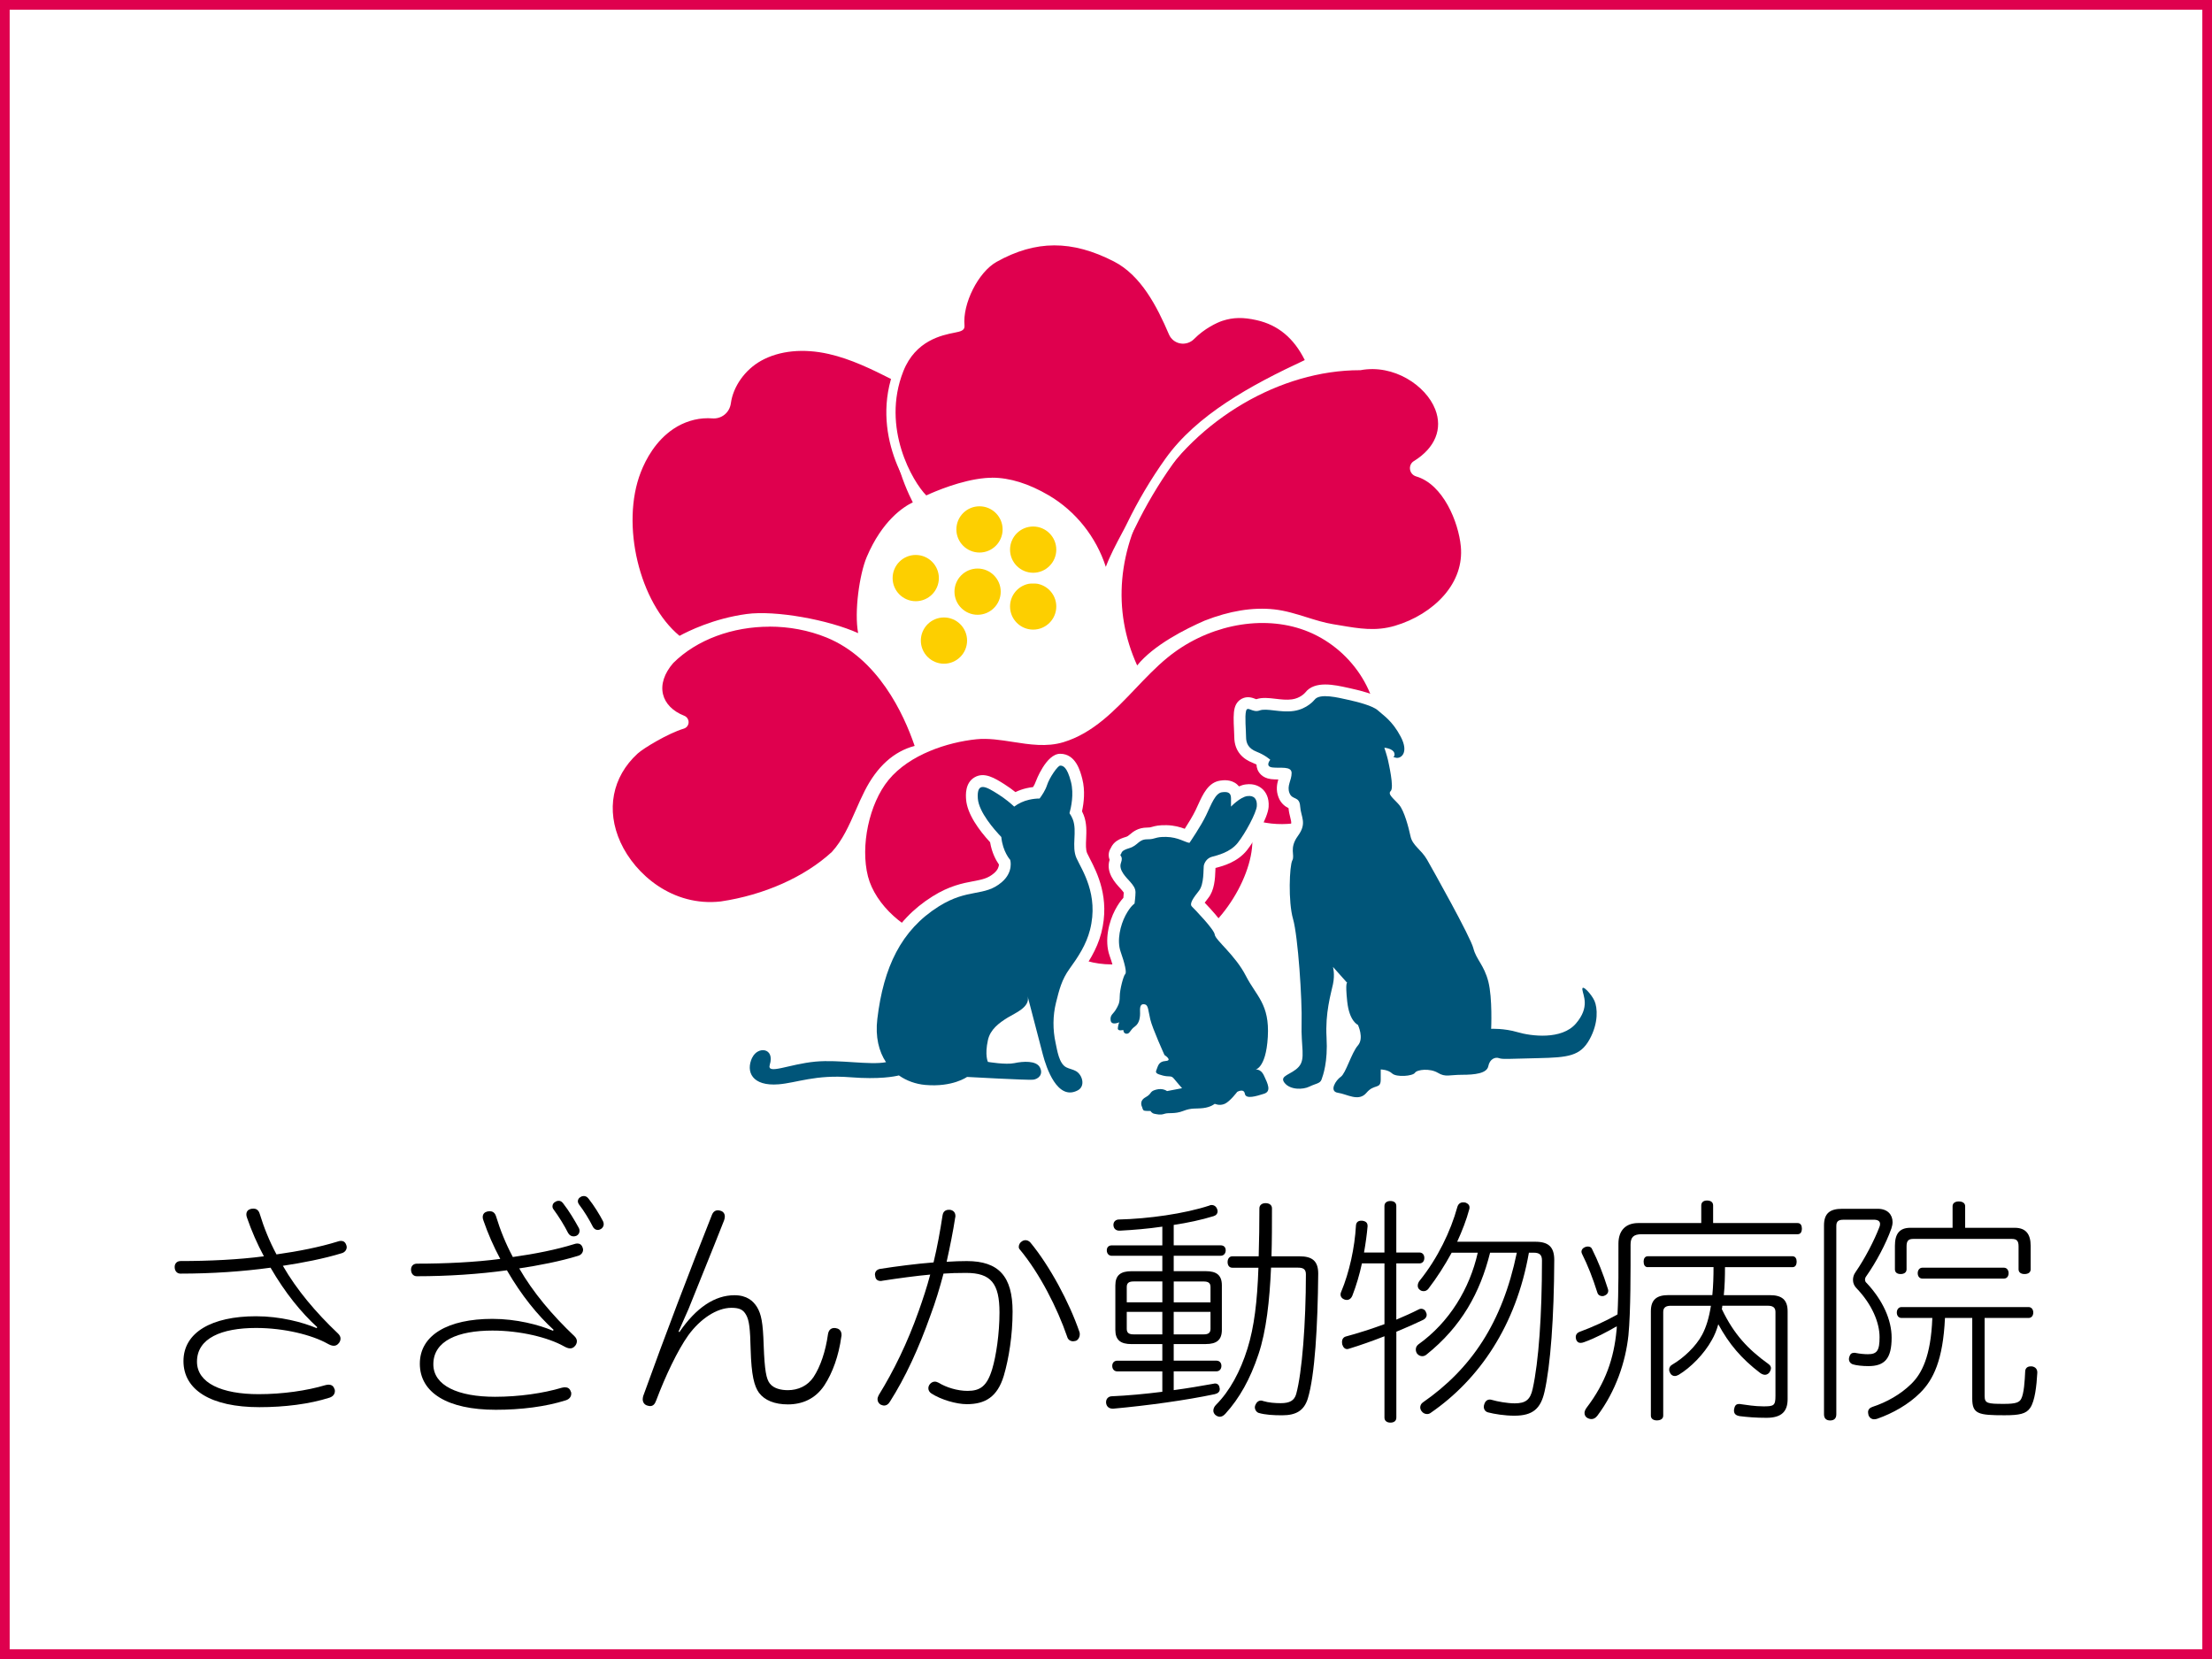 <?xml version="1.0" encoding="UTF-8"?> <svg xmlns="http://www.w3.org/2000/svg" id="_レイヤー_2" viewBox="0 0 685.89 514.41"><rect x="0" y="0" width="685.89" height="514.41" fill="#333333" stroke="none"/><g id="_レイヤー_2-2"><rect x="1.5" y="1.5" width="682.89" height="511.41" style="fill:#fff; stroke-width:0px;"></rect><path d="m682.89,3v508.41H3V3h679.89m3-3H0v514.41h685.89V0h0Z" style="fill:#df004e; stroke-width:0px;"></path><path d="m290.3,292.66c-9.82-2.18-20.04-10.82-22.54-20.56-2.5-9.74.27-23.36,6.64-31.15,6.37-7.78,18.18-12.12,28.19-13.15,8.85-.91,18.21,3.53,26.72.96,13.21-3.99,21.08-17.17,31.75-25.92,11.74-9.64,28.25-13.92,42.69-9.21,14.44,4.72,25.66,19.21,24.72,34.37-.57,9.2-5.51,18.03-13.04,23.35s-17.51,6.99-26.37,4.44c3.48,11.17-6.83,31.21-20.16,37.92-41.07,20.67-50.09-12.9-51.45-12.79-1.38.11-3.26,17.07-27.15,11.76h0Z" style="fill:#df004e; stroke-width:0px;"></path><path d="m344.89,301.85c-5.05,0-9.64-1.1-13.75-3.31-7.84-4.21-11.84-11.45-13.64-14.88-2.18,4.65-7.84,14.76-27.5,10.38h0c-10.93-2.43-21.07-11.72-23.61-21.6-2.67-10.4.31-24.32,6.91-32.4,7.02-8.58,19.66-12.68,29.14-13.66,4.02-.42,8.11.22,12.06.84,5.08.79,9.89,1.54,14.4.18,8.47-2.56,14.62-9.02,21.13-15.85,3.2-3.36,6.52-6.84,10.13-9.81,12.82-10.52,29.68-14.15,44.03-9.46,15.6,5.09,26.65,20.49,25.69,35.8-.6,9.69-5.7,18.82-13.64,24.42-7.3,5.15-16.6,7.03-25.3,5.21,1.83,12.18-8.57,30.8-21.41,37.26-9.12,4.59-17.35,6.88-24.64,6.88h0Zm-27.39-22.36c1.01,0,1.43.82,2.31,2.5,3.57,6.82,14.44,27.56,48.45,10.45,12.42-6.25,22.78-25.55,19.44-36.23l-.78-2.51,2.53.73c8.39,2.42,18.03.8,25.16-4.23,7.13-5.03,11.9-13.56,12.44-22.27.87-14.07-9.34-28.23-23.75-32.93-13.23-4.32-29.46-.81-41.35,8.96-3.48,2.85-6.73,6.27-9.87,9.57-6.48,6.8-13.18,13.84-22.37,16.61-5.13,1.55-10.48.72-15.65-.09-3.77-.59-7.68-1.2-11.33-.82-8.92.92-20.76,4.73-27.23,12.64-5.99,7.32-8.78,20.45-6.36,29.9,2.25,8.77,11.68,17.35,21.48,19.53,18.38,4.1,22.75-5.39,24.61-9.44.62-1.36,1.04-2.26,2.12-2.35.06,0,.11,0,.17,0h0Z" style="fill:#fff; stroke-width:0px;"></path><path d="m256.85,196.39c-15.76-6.4-36.72-4.11-49.1,8.19-.02.02-.04.04-.06.06-6.47,7.44-4.18,15.41,3.95,18.61.63.25.61,1.13-.04,1.33-4.99,1.5-12.89,6.24-14.86,8.06-20.51,18.78.96,51.23,26.91,48.3,12.5-1.85,25.87-7.09,35.25-15.7.02-.02.04-.04.07-.07,4.95-5.41,7.11-12.73,10.43-19.28,3.29-6.5,8.12-11.78,15.29-13.39.41-.09.66-.5.53-.9-4.74-14.38-13.84-29.27-28.36-35.21h0Z" style="fill:#df004e; stroke-width:0px;"></path><path d="m220.42,282.54c-12.79,0-25.02-7.93-30.6-20.18-5.09-11.18-2.86-22.68,5.96-30.76,1.81-1.66,8.49-5.79,13.68-7.77-3.49-1.8-5.81-4.54-6.62-7.86-.97-3.97.37-8.32,3.79-12.25l.13-.13c12.03-11.96,33.32-15.54,50.63-8.5h0c17.37,7.1,25.73,25.65,29.17,36.08.18.56.12,1.18-.17,1.69-.3.52-.81.9-1.39,1.03-5.94,1.34-10.76,5.59-14.34,12.65-.95,1.88-1.82,3.87-2.67,5.79-2.12,4.82-4.31,9.8-7.97,13.8l-.13.13c-8.86,8.15-21.99,14-36.02,16.08-1.15.13-2.3.19-3.44.19h0Zm18.18-88.22c-11.37,0-22.48,3.95-29.85,11.27-2.78,3.2-3.91,6.65-3.16,9.7.71,2.9,3.04,5.26,6.57,6.65.85.33,1.39,1.17,1.36,2.07-.04.91-.63,1.67-1.51,1.93-4.77,1.43-12.42,6.01-14.31,7.74-7.87,7.21-9.85,17.49-5.3,27.49,4.56,10.01,16.24,20.03,31.09,18.35,13.44-1.99,26.01-7.59,34.44-15.34,3.33-3.64,5.33-8.19,7.45-13.01.86-1.96,1.75-3.99,2.74-5.93,3.83-7.56,9.04-12.25,15.49-13.95-3.43-10.08-11.39-27.09-27.3-33.6-5.63-2.29-11.71-3.39-17.71-3.39h0Z" style="fill:#fff; stroke-width:0px;"></path><path d="m448.83,185.53c-4.08,4.68-9.91,8.12-15.95,9.89-6.94,2.04-12.88.65-19.75-.47-6.15-1-11.96-3.9-18.22-4.58-7.11-.77-14.22.79-20.82,3.39-7.08,3.09-17.72,8.7-21.71,15.39-22.74-44.87,23.28-95.77,69.26-95.76,18.48-3.46,36.72,18.75,17.59,30.75-.95.51-.77,1.91.26,2.23,8.91,2.58,14.09,14.59,14.88,22.96.59,6.26-1.69,11.79-5.55,16.21h0Z" style="fill:#df004e; stroke-width:0px;"></path><path d="m352.28,212.07l-1.16-2.29c-9.42-18.58-8.06-39.46,3.82-58.8,14.32-23.3,41.06-38.97,66.57-39.02,11.95-2.17,22.88,5.51,26.16,13.91,2.84,7.25.08,14.42-7.37,19.25,9.91,3.17,14.75,16.37,15.48,24.06.59,6.21-1.45,12.18-5.89,17.28-4.11,4.72-10.01,8.38-16.62,10.32-6.52,1.91-12.21.95-18.23-.07-.71-.12-1.42-.24-2.15-.36-2.93-.48-5.77-1.37-8.53-2.23-3.27-1.02-6.37-1.99-9.61-2.34-6.12-.66-12.9.44-20.15,3.29-6.12,2.67-17.06,8.18-21.01,14.79l-1.32,2.21h0Zm69.35-97.28c-24.6,0-50.43,15.14-64.27,37.67-10.89,17.72-12.54,36.77-4.75,53.88,5.08-6.33,15.06-11.34,20.91-13.89,7.73-3.04,14.96-4.21,21.54-3.5,3.52.38,6.9,1.44,10.15,2.46,2.79.87,5.41,1.69,8.14,2.14.73.12,1.45.24,2.17.36,5.94,1.01,11.06,1.88,16.96.15,6.09-1.79,11.52-5.15,15.28-9.46h0c3.92-4.5,5.72-9.73,5.21-15.15-.71-7.57-5.49-19.31-13.87-21.73-1.06-.32-1.79-1.22-1.9-2.29-.1-1.06.41-2.04,1.35-2.54,6.46-4.06,8.85-9.9,6.48-15.97-2.9-7.41-12.89-14.05-23.13-12.14l-.26.02h0Z" style="fill:#fff; stroke-width:0px;"></path><path d="m210.57,198.86c-13.88-10.64-19.55-36.63-13.22-52.93,2.18-5.6,5.72-10.81,10.71-14.15,3.75-2.51,8.38-3.84,12.84-3.45,2.16.19,4.02-1.31,4.31-3.45.79-5.88,4.84-11.32,10.11-14.26,6.58-3.67,14.64-3.9,21.99-2.23,7.35,1.67,14.16,5.1,20.88,8.5-1.99,8.81-1.04,15.76,1.03,24.54,2,8.47,5.79,15.06,5.79,15.06,0,0-8.88,2.46-14.97,16.76-3.13,7.34-4.26,24.07-1.04,26.26-7.06-4.81-27.06-9.12-37.31-7.73-12.16,1.65-21.14,7.07-21.14,7.07h0Z" style="fill:#df004e; stroke-width:0px;"></path><path d="m268.22,200.69s0,0,0,0c-6.97-4.74-26.65-8.81-36.31-7.5-11.7,1.58-20.51,6.83-20.59,6.88l-.83.5-.77-.59c-13.81-10.59-20.46-37.11-13.68-54.57,1.75-4.5,5.12-10.73,11.25-14.82,4.11-2.74,9.12-4.08,13.75-3.68,1.4.12,2.59-.84,2.78-2.23.84-6.19,4.99-12.05,10.83-15.31,6.26-3.48,14.42-4.32,23-2.37,7.56,1.72,14.5,5.23,21.21,8.62l.99.5-.24,1.08c-1.88,8.35-1.05,15.08,1.03,23.91,1.92,8.15,5.6,14.62,5.64,14.68l.91,1.58-1.76.49c-.07.02-8.33,2.54-14.04,15.95-3.36,7.88-3.55,23.16-1.55,24.53,0,0,0,0,0,0l-1.6,2.34h0Zm-48.83-71.01c-3.59,0-7.36,1.16-10.53,3.28-5.51,3.68-8.58,9.37-10.18,13.49-6.27,16.13-.42,40.43,12.03,50.71,2.57-1.4,10.54-5.38,20.81-6.77,8.95-1.21,25.41,1.79,34.57,5.93-1.26-6.62.43-18.36,2.67-23.62,4.79-11.25,11.29-15.5,14.28-16.93-1.24-2.42-3.68-7.68-5.18-14.01-2.09-8.85-2.97-15.72-1.27-24.1-6.26-3.16-12.72-6.33-19.58-7.89-7.89-1.8-15.34-1.06-20.99,2.08-5,2.78-8.69,7.97-9.4,13.21-.4,2.92-2.91,4.93-5.83,4.67-.46-.04-.93-.06-1.4-.06h0Z" style="fill:#fff; stroke-width:0px;"></path><path d="m362.52,143.04c-4.48,6.29-8.44,12.96-11.8,19.92-2.08,4.3-7.73,13.48-7.76,18.79,0,.06-.07.06-.08,0-1.79-11.08-8.7-21.24-18.38-26.92-5.69-3.34-12.28-5.77-18.84-5.2-8.72.76-18.39,5.52-18.67,5.66,0,0-.01,0-.02,0-3.45-2.72-16.05-20.81-8.18-40.69,5.31-13.42,18.98-12.37,18.88-13.49-.69-7.12,4.4-17.65,10.7-21.16,13.82-7.7,25.8-6.23,37.7-.12,8.73,4.48,13.84,14.23,17.72,23.32.94,2.21,3.82,2.68,5.5.96,3.43-3.5,7.7-5.45,9.33-5.98,3.86-1.25,7.28-1.18,11.44-.23,7.91,1.8,13.07,6.99,16.4,14.38.01.02,0,.05-.02.06-15.58,7.19-33.84,16.57-43.9,30.69Z" style="fill:#df004e; stroke-width:0px;"></path><path d="m341.71,183.29l-.24-1.33c-1.73-10.73-8.35-20.42-17.7-25.92-6.47-3.8-12.52-5.49-18-5.01-8.44.74-17.77,5.32-18.16,5.52l-.86.42-.71-.62c-4.19-3.4-16.57-22.1-8.58-42.29,4.35-11,13.93-12.91,18.03-13.72.22-.04.47-.09.69-.14-.23-7.78,5.13-17.97,11.49-21.51,12.86-7.16,25.27-7.21,39.04-.14,9.15,4.7,14.43,14.78,18.37,24.02.25.59.75.99,1.38,1.11.65.13,1.33-.09,1.8-.58,3.53-3.6,7.89-5.67,9.9-6.33,3.85-1.25,7.5-1.33,12.2-.26,7.9,1.8,13.58,6.76,17.38,15.18l.24.52-.4,1.14-.56.27c-16.87,7.78-33.79,16.83-43.34,30.23h0c-4.43,6.22-8.36,12.85-11.68,19.71-.46.94-1.06,2.08-1.76,3.39-2.32,4.36-5.84,10.96-5.86,14.79v1.32s-2.66.22-2.66.22h0Zm-34.1-35.17c5.49,0,11.4,1.84,17.6,5.48,8.37,4.92,14.71,12.95,17.68,22.17,1.28-3.44,3.24-7.13,4.84-10.13.69-1.29,1.28-2.4,1.71-3.29,3.39-7,7.4-13.77,11.93-20.12,9.69-13.6,26.4-22.76,43.21-30.58-3.4-6.82-8.27-10.86-14.85-12.36-4.22-.96-7.32-.91-10.69.19-1.65.54-5.6,2.4-8.76,5.62-1.14,1.16-2.76,1.68-4.35,1.38-1.55-.29-2.84-1.33-3.46-2.78-3.75-8.78-8.71-18.33-17.06-22.62-13.03-6.69-24.24-6.66-36.36.1-5.7,3.17-10.64,12.98-9.98,19.79.15,1.54-1.32,1.83-3.03,2.17-3.95.78-12.16,2.41-15.94,11.98-6.96,17.59,3,34.38,7.12,38.5,2.64-1.22,10.77-4.73,18.31-5.39.69-.06,1.39-.09,2.09-.09h0Z" style="fill:#fff; stroke-width:0px;"></path><circle cx="303.13" cy="183.46" r="8.81" style="fill:#fdcf00; stroke-width:0px;"></circle><path d="m303.13,193.92c-5.76,0-10.46-4.69-10.46-10.46s4.69-10.46,10.46-10.46,10.45,4.69,10.45,10.46-4.69,10.46-10.45,10.46Zm0-17.63c-3.96,0-7.17,3.22-7.17,7.17s3.22,7.17,7.17,7.17,7.17-3.22,7.17-7.17-3.22-7.17-7.17-7.17Z" style="fill:#fff; stroke-width:0px;"></path><circle cx="283.95" cy="179.25" r="8.81" style="fill:#fdcf00; stroke-width:0px;"></circle><path d="m283.95,189.71c-5.76,0-10.46-4.69-10.46-10.46s4.69-10.46,10.46-10.46,10.46,4.69,10.46,10.46-4.69,10.46-10.46,10.46Zm0-17.63c-3.96,0-7.17,3.22-7.17,7.17s3.22,7.17,7.17,7.17,7.17-3.22,7.17-7.17-3.22-7.17-7.17-7.17Z" style="fill:#fff; stroke-width:0px;"></path><circle cx="320.36" cy="188.07" r="8.81" style="fill:#fdcf00; stroke-width:0px;"></circle><path d="m320.36,198.52c-5.76,0-10.46-4.69-10.46-10.46s4.69-10.46,10.46-10.46,10.46,4.69,10.46,10.46-4.69,10.46-10.46,10.46Zm0-17.63c-3.96,0-7.17,3.22-7.17,7.17s3.22,7.17,7.17,7.17,7.17-3.22,7.17-7.17-3.22-7.17-7.17-7.17Z" style="fill:#fff; stroke-width:0px;"></path><circle cx="292.7" cy="198.64" r="8.81" style="fill:#fdcf00; stroke-width:0px;"></circle><path d="m292.7,209.09c-5.76,0-10.45-4.69-10.45-10.46s4.69-10.46,10.45-10.46,10.46,4.69,10.46,10.46-4.69,10.46-10.46,10.46Zm0-17.63c-3.96,0-7.17,3.22-7.17,7.17s3.22,7.17,7.17,7.17,7.17-3.22,7.17-7.17-3.22-7.17-7.17-7.17Z" style="fill:#fff; stroke-width:0px;"></path><circle cx="320.36" cy="170.44" r="8.81" style="fill:#fdcf00; stroke-width:0px;"></circle><path d="m320.36,180.89c-5.76,0-10.46-4.69-10.46-10.46s4.69-10.46,10.46-10.46,10.46,4.69,10.46,10.46-4.69,10.46-10.46,10.46Zm0-17.63c-3.96,0-7.17,3.22-7.17,7.17s3.22,7.17,7.17,7.17,7.17-3.22,7.17-7.17-3.22-7.17-7.17-7.17Z" style="fill:#fff; stroke-width:0px;"></path><circle cx="303.72" cy="164.17" r="8.81" style="fill:#fdcf00; stroke-width:0px;"></circle><path d="m303.72,174.62c-5.76,0-10.46-4.69-10.46-10.46s4.69-10.46,10.46-10.46,10.46,4.69,10.46,10.46-4.69,10.46-10.46,10.46Zm0-17.63c-3.96,0-7.17,3.22-7.17,7.17s3.22,7.17,7.17,7.17,7.17-3.22,7.17-7.17-3.22-7.17-7.17-7.17Z" style="fill:#fff; stroke-width:0px;"></path><path d="m331.81,342.39c-1.27,0-2.36-.31-3.19-.68-1.96-.86-3.55-2.45-4.84-4.38-.87.57-1.89.95-2.99,1.08-1.6.19-12.75-.38-20.01-.78-2.14,1.14-6.94,3.06-14.2,2.41-3.06-.27-5.99-1.2-8.56-2.71-2.55.45-7.3.92-14.66.33-6.81-.54-11.47.39-15.58,1.22-2.07.42-4.03.81-6.04.97-6.76.55-9.95-1.9-11.44-4.06-1.82-2.63-1.94-6.07-.35-9.43h0c1.66-3.51,5.55-5.26,8.85-3.98,1.87.73,3.44,2.45,3.76,4.97.33-.07.66-.15.97-.22,2.49-.57,5.6-1.29,9.01-1.6,3.89-.36,8.22-.08,12.03.17,1.6.1,3.17.2,4.6.26-.94-3.17-1.21-6.71-.76-10.47,2.15-18.08,8.74-30.01,20.74-37.54,5.26-3.3,9.35-4.08,12.64-4.7,2.74-.52,4.55-.86,6.46-2.51,1.22-1.05,1.48-2.07,1.5-2.67-.87-1.25-2.19-3.59-2.74-6.91-3.39-3.69-7.13-8.74-7.45-13.33-.09-1.24-.35-5.02,2.58-6.77,3.07-1.84,6.37.26,9.29,2.1,1.32.83,2.47,1.68,3.43,2.45,1.1-.53,2.26-.94,3.45-1.21.68-.15,1.36-.27,2.03-.35.39-.64.67-1.22.82-1.68.03-.09,3.2-8.64,7.57-8.64,4.88,0,6.27,5.46,6.87,7.8.94,3.67.48,7.46-.09,10.03.2.39.38.79.53,1.19.97,2.52.85,5.09.75,7.35-.08,1.76-.16,3.41.32,4.48.21.48.5,1.03.83,1.66,2.21,4.28,6.33,12.24,3.55,23.03-1.36,5.29-4.28,9.61-6.91,13.26-1.99,2.76-2.67,5.45-3.6,9.18-.88,3.51-.91,7.27-.12,10.91.07.3.13.64.21.99.19.96.7,3.48,1.27,4.12.19.08.48.18.78.27.66.21,1.49.48,2.33.97,2.32,1.35,3.85,4.08,3.8,6.8-.04,2.37-1.3,4.44-3.37,5.53-1.51.8-2.9,1.09-4.11,1.09h0Zm-52.34-12.88l1.37.97c1.84,1.29,4.05,2.09,6.4,2.3,6.84.62,10.39-1.73,10.54-1.83l1.05-.76,1.25.1c.93.05,1.88.1,2.82.15-.47-1.2-1.14-3.99-.1-8.73,1.14-5.19,5.64-7.97,7.8-9.31.4-.25.89-.52,1.42-.81.85-.46,2.83-1.54,3.17-2.17-.05.09-.08.3-.04.44l7.06-1.84,1.19,4.57c.14-.89.32-1.77.54-2.64,1.05-4.19,1.95-7.8,4.77-11.7,2.34-3.24,4.72-6.74,5.76-10.8,2.08-8.1-.96-13.98-2.97-17.87-.4-.77-.74-1.45-1.01-2.03-1.19-2.65-1.06-5.39-.95-7.8.08-1.7.15-3.3-.27-4.39-.15-.38-.35-.77-.62-1.15l-.98-1.41.47-1.66c.29-1.04,1.18-4.63.48-7.65-.2.39-.36.77-.47,1.1-.63,1.97-1.88,3.89-2.83,5.16l-1.08,1.46h-1.82c-.79.02-1.62.12-2.48.31-1.18.26-2.3.78-3.26,1.49l-2.45,1.83-2.23-2.1c-.75-.7-2.32-2.09-4.43-3.42-.05-.03-.09-.06-.14-.09.94,2.1,3,4.92,5.71,7.76l.88.92.12,1.26c.3,3.18,1.78,4.94,1.85,5.01l.56.61.2.75c.68,2.22.67,6.97-3.71,10.73-3.39,2.92-6.68,3.54-9.86,4.14-2.96.56-6.02,1.14-10.12,3.71-10.12,6.35-15.48,16.29-17.38,32.22-.52,4.39.18,8.09,2.1,10.98l1.49,2.24.21-.05h0Zm30.08-3.5c1.65.17,3.39.25,4.24.07,2.02-.43,3.85-.58,5.46-.45l-2.22-8.49c-.56.34-1.08.62-1.53.86-.4.22-.78.42-1.08.61-2.42,1.49-4.11,2.86-4.51,4.67-.25,1.14-.35,2.04-.37,2.73h0Z" style="fill:#fff; stroke-width:0px;"></path><path d="m420.81,343.86c-1.78,0-3.44-.53-4.61-.9-.71-.23-1.37-.44-1.85-.51-2.07-.3-3.61-1.49-4.23-3.24-.41.19-.79.32-1.12.44-.46.17-.89.32-1.36.55-3.06,1.51-9.06,1.84-12.22-2.22-1.29-1.65-1.32-3.18-1.12-4.17.46-2.29,2.36-3.35,3.75-4.12.74-.41,1.51-.84,1.94-1.33.41-.46.29-2.24.15-4.31-.12-1.81-.27-4.07-.19-6.8.23-7.39-1.19-26.71-2.51-31.3-1.54-5.33-1.56-16.9-.12-20.5,0-.12-.02-.26-.03-.39-.13-1.56-.38-4.48,2.26-8.09,1.05-1.43.96-1.79.53-3.51-.2-.79-.44-1.75-.54-2.88-.91-.45-2.31-1.32-3.1-3.35-.87-2.23-.47-4.15-.07-5.54-.72,0-1.51-.01-2.28-.11-2.86-.36-3.87-2.2-4.17-2.98-.21-.53-.3-1.04-.31-1.53-.37-.19-.79-.39-1.25-.57-2.57-1-5.64-3.21-5.64-8.05,0-.55-.04-1.29-.08-2.1-.15-2.97-.22-5.2.2-6.8.44-1.68,1.45-2.5,2.23-2.9,1.73-.89,3.34-.27,4.11.03.1.04.24.09.35.13,1.86-.62,3.87-.38,6-.13,1.72.2,3.5.41,5.13.17,2.47-.36,3.87-1.88,4.06-2.1,2.9-3.79,9.11-2.4,13.24-1.48l.78.17c8.46,1.83,10.37,3.62,11,4.21.26.24.55.48.89.75,1.77,1.46,4.45,3.66,6.92,8.36,2.73,5.2,1.26,8.32.14,9.72-.8,1-1.87,1.69-3.03,2,.6,3.33.74,5.52.4,7.07.04.04.07.07.1.11.47.48,1.01,1.02,1.52,1.64,2.15,2.59,3.59,8.18,4.26,11.27.13.63.69,1.24,1.66,2.27.93.99,2.09,2.21,3.06,3.91.14.24,13.6,23.91,14.73,28.38.27,1.08.79,1.95,1.51,3.16,1.01,1.7,2.27,3.82,3.13,7.15.9,3.52,1.07,8.63,1.07,12.06,1.59.15,3.52.46,5.49,1.04,4.01,1.18,11.43,1.8,14.31-1.56,2.38-2.78,1.95-4.37,1.5-6.06-.14-.53-.29-1.08-.36-1.67-.29-2.47,1.26-4.06,2.83-4.49,4.44-1.23,7.85,6.02,7.89,6.09,1.39,3.13,1.77,8.99-1.69,15.23-4.07,7.32-10.34,7.46-19.01,7.65-2.4.05-4.3.11-5.81.15-3.48.1-5.12.14-6.3-.02-1.49,5.04-8.54,5.04-11.61,5.04-1.08,0-1.93.07-2.69.13-1.97.16-4.01.33-6.68-1.27-.73-.44-2.11-.48-2.81-.35-.96.91-2.41,1.48-4.38,1.73-1.08.14-3.27.29-5.24-.33-.75,2.62-2.89,3.32-3.8,3.61-.57.19-.79.26-1.21.76-1.73,2.06-3.78,2.67-5.69,2.67h0Zm-2.09-7.75c.75.23,1.75.53,2.12.47,0-.01.03-.04.07-.08,1.28-1.52,2.58-2.25,3.56-2.65v-5.88h3.65c.58,0,3.46.1,5.69,1.93.61.13,1.87.1,2.57-.07,2.55-2.35,8.06-2.25,11.31-.31.65.39.71.39,2.34.26.85-.07,1.91-.16,3.29-.16,2.92,0,4.22-.27,4.77-.45.52-1.79,1.6-3.22,3.11-4.07,1.5-.84,3.24-1,4.8-.45.52.08,2.42.02,5.02-.05.92-.03,1.99-.06,3.22-.09-1.78-.23-3.4-.58-4.72-.97-3.5-1.04-6.93-.89-6.96-.89l-4,.19.17-4c.11-2.49.2-9.8-.77-13.59-.59-2.31-1.44-3.73-2.33-5.24-.88-1.47-1.78-3-2.31-5.1-.67-2.51-9.46-18.62-13.99-26.55-.54-.94-1.26-1.71-2.03-2.52-1.3-1.38-2.92-3.09-3.49-5.75-.88-4.1-2.08-7.35-2.73-8.14-.32-.38-.72-.79-1.1-1.18-1.28-1.29-2.73-2.76-2.69-4.95.02-.8.24-1.56.66-2.23,0-.72-.15-2.61-1.1-6.95l-.06-.29c-.12-.58-.66-2.3-1-3.34l-1.71-5.2,5.46.43c.15.01.31.03.47.05-1.42-2.14-2.82-3.29-3.99-4.25-.46-.38-.88-.73-1.24-1.06-.51-.41-2.97-1.41-7.56-2.4l-.83-.18c-1.23-.27-4.83-1.08-6.17-.82-.88,1.01-3.72,3.8-8.47,4.5-2.59.38-5.06.09-7.04-.14-1.03-.12-2.44-.29-2.88-.18-.68.26-1.34.37-1.94.4.02.69.06,1.37.08,1.85.05.96.09,1.83.09,2.47,0,.76,0,.87.99,1.26,3.21,1.25,5.15,3.01,5.36,3.21l1.64,1.53c4.08.31,6.15,2.08,6.15,5.26,0,1.45-.36,2.62-.64,3.56-.15.48-.23.78-.27.98,1.16.55,3.3,1.8,3.55,5.54.04.61.19,1.21.36,1.9.57,2.27,1.35,5.39-1.72,9.58-1.03,1.4-.97,2.07-.88,3.16.08.95.2,2.37-.52,3.85-.54,1.95-.83,11.34.41,15.64,1.68,5.82,3.02,26,2.79,33.54-.07,2.37.06,4.35.18,6.09.25,3.7.46,6.89-1.96,9.63.4-.16.76-.29,1.06-.4.03-.01.06-.02.09-.03.52-1.62,1.41-5.11,1.08-10.85-.41-7.02.92-12.64,1.72-15.99.13-.56.25-1.06.35-1.5.44-2.07.05-3.62.05-3.63l-4.52-15.5,32.05,35.99-15.79-9.84c.37,2.01.97,2.84,1.19,3.08l.98.38.62,1.29c.31.65,2.93,6.42-.54,10.39-.6.69-1.5,2.74-2.16,4.23-.97,2.22-1.78,4.06-2.92,5.29h0Zm23.08-1.49s0,0,0,0c0,0,0,0,0,0Zm-26.71-19.12c-.17,1.83-.24,3.83-.12,5.99.15,2.5.09,4.67-.07,6.52.02-.04.04-.09.06-.13.98-2.23,1.98-4.52,3.3-6.06.09-.3,0-1.01-.21-1.69-.98-.84-2.13-2.26-2.96-4.64h0Zm50.98,9.18s0,0,0,0c0,0,0,0,0,0Zm22.38-2.41c-1.25.77-2.61,1.33-4.03,1.72,2-.31,3.15-.83,4.03-1.72Zm-84.45-53.88s-.03.06-.05.09c.01-.03.03-.06.05-.09Z" style="fill:#fff; stroke-width:0px;"></path><path d="m233.26,327.94c1.72-3.62,7.05-3.05,5.43,2.21-1,3.25,5.91-.2,14.2-.97,7.43-.68,16.76,1.15,21.84.18-2.21-3.33-3.36-7.81-2.69-13.43,1.91-16.01,7.38-27.55,19.06-34.88,9.14-5.74,14.1-2.86,19.54-7.53,3.73-3.21,2.6-6.89,2.6-6.89,0,0-2.32-2.52-2.76-7.1-2.15-2.24-6.98-7.72-7.28-11.94-.38-5.44,2.67-3.62,6.29-1.33,2.31,1.46,4.03,2.95,4.98,3.85,1.34-1,2.93-1.75,4.64-2.13,1.15-.26,2.23-.38,3.25-.38.71-.96,1.79-2.56,2.28-4.1.76-2.38,3.34-6.1,4.1-6.1s2.1.19,3.34,5.05c.98,3.83,0,8.08-.46,9.7.44.63.78,1.28,1.03,1.92,1.43,3.72-.48,8.39,1.14,12.01,1.62,3.62,7.02,11.23,4.18,22.3-1.16,4.52-3.64,8.3-6.34,12.03-2.41,3.33-3.19,6.48-4.18,10.44-1.02,4.1-1.04,8.43-.13,12.56.49,2.21,1.02,6.38,3.31,7.54.96.49,2.08.64,3.01,1.18,2.01,1.16,2.98,4.67.55,5.96-6.31,3.36-9.77-7.03-10.83-11.1-1.57-6.01-3.14-12.02-4.71-18.04.87,3.34-4.04,5.25-6.16,6.56-2.72,1.68-5.43,3.68-6.16,6.99-1.05,4.76,0,6.77,0,6.77,0,0,5.53.95,8.2.38,2.67-.57,6.79-.86,7.92,1.33,1.13,2.19-.49,3.62-2.11,3.81-1.62.19-20.49-.86-20.49-.86,0,0-4.48,3.24-12.96,2.48-2.91-.26-5.75-1.25-8.17-2.95-1.28.32-6.02,1.29-15.08.57-10.77-.86-16.59,1.73-22.21,2.19-8.2.67-10.28-3.89-8.2-8.29h0Z" style="fill:#005579; stroke-width:0px;"></path><path d="m407.58,217s-2.19,2.83-6.39,3.45-8.41-.97-10.62-.15-3.76-1.54-4.2.16,0,6.02,0,7.99.66,3.62,3.31,4.66,4.2,2.48,4.2,2.48c0,0-1.77,2.08.66,2.38s5.96-.52,5.96,1.75-1.55,3.92-.66,6.2,3.09.83,3.31,4.13,2.21,5.16-.66,9.09c-2.87,3.92-.88,5.99-1.77,7.64s-1.33,12.8.22,18.17c1.55,5.37,2.87,25.19,2.65,32.42s1.33,10.94-.88,13.42c-2.21,2.48-6.19,2.68-4.42,4.96,1.77,2.27,5.74,2.16,7.73,1.18,1.99-.98,3.31-.92,3.76-2.19s1.99-5.4,1.55-13.04,1.33-13.42,1.99-16.52,0-5.37,0-5.37l4.42,4.96s-.66-.41,0,5.78,3.31,7.23,3.31,7.23c0,0,1.99,4.13,0,6.4-1.99,2.27-3.76,8.67-5.3,9.71-1.55,1.03-3.76,4.54-.88,4.96s6.41,2.89,8.84,0,4.42-.97,4.42-4.1v-3.13s2.21,0,3.54,1.24,6.41.83,7.07-.21c.66-1.03,4.67-1.45,7.09,0s3.52.62,7.49.62,7.73-.41,8.17-2.68c.44-2.27,2.21-2.89,3.31-2.48,1.11.41,2.87.21,12.15,0s13.04-.62,15.91-5.78c2.87-5.16,2.47-9.9,1.55-11.98s-3.98-5.37-3.76-3.51,2.43,5.37-1.99,10.53-13.92,3.92-18.12,2.68-8.17-1.03-8.17-1.03c0,0,.44-9.5-.88-14.66-1.33-5.16-3.76-6.82-4.64-10.33s-12.59-24.37-14.36-27.47c-1.77-3.1-4.5-4.34-5.12-7.23s-1.95-7.85-3.49-9.71c-1.55-1.86-3.76-3.3-2.65-4.34s-.66-8.67-.88-9.71-1.1-3.72-1.1-3.72c0,0,2.65.21,3.09,1.65s-1.1,1.03.44,1.45c1.55.41,4.2-1.46,1.55-6.51-2.65-5.05-5.52-6.7-7.07-8.15-1.55-1.45-6.41-2.68-9.28-3.3-2.87-.62-8.79-2.18-10.38,0h0Z" style="fill:#005579; stroke-width:0px;"></path><path d="m359.72,349.25c-.82,0-1.49-.13-1.99-.23l-.32-.06c-.82-.14-1.53-.45-2.12-.85-1.32-.08-1.98-.36-2.49-.66-1.27-.76-1.84-2.02-2.1-2.95-.35-.81-.71-2.18-.28-3.77.29-1.08,1.05-2.59,3.02-3.68.25-.14.34-.21.34-.22l.06-.08c.51-.68,1.07-1.26,1.95-1.73-.22-.26-.41-.56-.57-.91-.4-.84-.71-2.2.09-3.91.03-.07.06-.15.09-.25.2-.58.63-1.82,1.68-2.87-.7-1.59-1.74-3.99-2.59-6.18-.16.14-.34.27-.52.4-.17.12-.26.23-.49.55-.51.7-1.71,2.34-4.12,2.34-1.28,0-2.34-.47-3.12-1.19-.59-.14-1.18-.4-1.73-.84-.57-.46-.99-1.04-1.25-1.7-.05-.02-.1-.05-.15-.08-1.28-.71-2.13-1.99-2.33-3.51-.36-2.8,1.02-4.39,1.69-5.15.16-.18.28-.32.34-.43l.13-.23c.56-.95.62-1.05.62-2.07s.52-5.4,1.82-8.1c-.12-.71-.48-2.17-1.32-4.54-1.71-4.83-.16-10.65,1.69-14.17.93-1.78,1.83-2.98,2.58-3.78.06-.59.11-1.21.12-1.62-.1-.18-.37-.52-.8-1.01-.11-.12-.24-.27-.38-.42-1.46-1.58-4.46-4.83-3.2-8.75-.56-1.39-.24-2.7.35-3.62.89-1.98,2.53-2.83,4.72-3.48.49-.15.72-.34,1.23-.77.94-.79,2.51-2.12,5.36-2.12.73,0,.96-.06,1.44-.2,1.07-.31,2.23-.59,4.56-.54,2.35.05,4.23.6,5.63,1.12,1.1-1.71,2.54-4.04,3.37-5.79.25-.53.5-1.06.73-1.58,1.58-3.46,3.22-7.04,6.93-7.57.81-.12,3.29-.47,5.19,1.17.22.19.42.4.6.62.68-.3,1.38-.52,2.1-.61,2.63-.35,4.29.61,5.22,1.48.97.91,2.07,2.6,1.87,5.5-.24,3.43-4.49,10.64-6.72,13.43-2.96,3.7-7.4,4.88-9.54,5.44l-.22.06c0,.14,0,.31-.02.5-.09,3.01-.34,6.42-2.2,8.79-.26.34-.73.93-1.12,1.47,5.3,5.55,6.4,7.71,6.67,8.89.37.48,1.19,1.38,1.88,2.13,2.26,2.46,5.35,5.82,7.47,9.97.76,1.49,1.62,2.8,2.45,4.06,2.59,3.95,5.27,8.03,4.76,16.78-.25,4.31-1.04,7.27-2.04,9.29.18.29.35.6.51.94l.08.18c1.09,2.31,2.32,4.92,1.18,7.51-.44,1-1.4,2.33-3.48,2.98-2.83.89-5.96,1.86-8.4.39-.97,1-2.14,2.02-3.33,2.56-1.52.69-2.95.75-4.07.59-.9.43-2.12.85-3.65,1.04-.96.12-1.73.14-2.41.16-1.13.03-1.75.05-2.94.51-2.21.86-4.04.9-5.25.93-.27,0-.63.02-.78.03-.92.31-1.75.41-2.47.41h0Zm2.55-.43s0,0,0,0c0,0,0,0,0,0Zm-2.71-6.88c.19.03.24.01.33-.02.15-.05.29-.09.43-.13l-.53-.44c-.06,0-.16,0-.32.04-.04.05-.08.1-.12.15l.2.41h0Zm5.71-11.13c.53.3,1.07.75,1.59,1.39.82,1.03,2.39,2.81,2.41,2.83l4.21,4.78c.45-.13.74-.28.85-.35l2.06-2.15,1.85,1.64s.02,0,.03,0c.43-.24,1.64-1.5,2.45-2.58l.45-.6.65-.38s0,0,0,0h-11.11l16.85-7.01c.11-.05.23-.09.36-.13.34-.46,1.27-2.15,1.55-6.93.37-6.34-1.2-8.73-3.58-12.35-.89-1.35-1.9-2.89-2.84-4.74-1.67-3.26-4.37-6.21-6.35-8.36-1.97-2.15-3.23-3.52-3.59-5.18-.56-.96-2.81-3.65-6.15-7.05-3.15-3.21.04-7.27,1.94-9.7.24-.35.55-1.41.65-4.5.02-.67.03-1.12.11-1.55.37-2.25,2.11-4.9,5.15-5.73l.39-.1c1.49-.4,4.26-1.13,5.72-2.95,1.53-1.92,3.33-5.12,4.35-7.33-.33.28-.65.58-.93.87l-6.28,6.55v-6.48c-.25.54-.51,1.1-.77,1.65-1.73,3.62-5.32,8.86-5.47,9.08l-1.24,1.8-2.17-.24c-.96-.11-1.8-.44-2.68-.8-1.16-.47-2.47-.99-4.17-1.03-1.42-.03-1.82.09-2.39.25-.72.21-1.7.49-3.46.49-.14,0-.2.01-.2.01-.04.03-.28.23-.46.38-.72.61-1.8,1.52-3.58,2.1,0,.66-.13,1.36-.37,2.1.26.55,1.12,1.48,1.51,1.9.19.21.36.4.51.56,1.04,1.19,2.61,2.98,2.61,5.73,0,1.46-.3,3.71-.33,3.96l-.28,2.1-1.37.52c-.24.24-.82.91-1.55,2.3-1.23,2.33-2.09,6.05-1.27,8.35,2.05,5.79,2.34,8.51.93,10.28-.37.97-1.01,3.58-1.01,4.79,0,.22,0,.43-.01.63.2-.28.45-.55.74-.8.63-.54,2.01-1.39,4.12-.96,3.23.65,3.81,3.75,4.16,5.6.1.52.21,1.13.37,1.81.39,1.64,2.39,6.38,3.79,9.52,2.19,1.83,2.13,3.71,1.86,4.74-.07.26-.24.76-.6,1.29h0Zm22.44,4.57c.36.26.68.57.94.92.16-.04.33-.08.5-.13-.12-.27-.25-.55-.37-.79h-1.07Zm-41.19-36.12c-.28.24-.49.49-.64.74.2-.29.41-.54.64-.74Zm33.79-9.79h0s0,0,0,0Zm-3.43-20.52s0,.1,0,.16c0,0,0,0,0,0v-.15s0,0,0,0Z" style="fill:#fff; stroke-width:0px;"></path><path d="m368.82,261.36s3.56-5.18,5.18-8.59c1.63-3.41,2.82-6.82,4.89-7.11s2.82.3,2.82,1.93v2.52s2.82-2.96,5.04-3.26,3.11,1.04,2.96,3.11-3.56,8.44-5.93,11.41-6.37,3.85-8,4.3-2.37,1.93-2.52,2.82.15,5.63-1.48,7.7-3.08,4-2.21,4.89,6.95,7.11,7.1,8.74,6.37,6.37,9.63,12.74c3.26,6.37,7.41,8.74,6.82,18.96-.59,10.22-4.15,10.22-4.15,10.22,0,0,1.78-.74,2.96,1.78s2.37,4.89,0,5.63-5.63,1.78-5.93,0-2.37-.59-2.37-.59c0,0-2.22,2.96-3.85,3.7s-3.11,0-3.11,0c0,0-1.18,1.04-3.56,1.33s-3.56-.15-6.22.89-4.53.44-5.82.89c-1.29.44-2.18.15-3.07,0-.89-.15-1.26-.89-1.26-.89,0,0-1.7.07-2.07-.15s-.52-1.04-.52-1.04c0,0-1.11-1.85,1.04-3.04s1.11-1.78,3.26-2.37,3.41.44,3.41.44l4.67-.89s-1.63-1.85-2.52-2.96-1.41-.44-3.41-.96-2.44-.82-2-1.78.52-2.59,2.82-2.74-.34-1.85-.34-1.85c0,0-3.74-8.22-4.4-11.04-.67-2.82-.59-4.44-1.7-4.67s-1.56.37-1.48,2.15-.15,3.7-1.63,4.74c-1.48,1.04-1.48,2.22-2.52,2.22s-1.04-1.18-1.04-1.18c0,0-1.78.52-1.7-.52s.44-1.85.44-1.85c0,0-2.44,1.11-2.67-.59s.82-2,1.56-3.26,1.26-2,1.26-4.15,1.18-6.52,1.7-6.96-.15-3.33-1.41-6.89-.07-8.3,1.48-11.26c1.56-2.96,2.82-3.7,2.82-3.7,0,0,.3-2.22.3-3.48s-.67-2.15-1.7-3.33c-1.04-1.18-3.63-3.56-2.82-5.78s-.52-2.15-.07-2.67-.07-1.11,2.67-1.93c2.74-.82,2.82-2.74,5.56-2.74s2.3-.82,5.93-.74c3.63.07,5.85,1.7,7.18,1.85h0Z" style="fill:#005579; stroke-width:0px;"></path><path d="m98.39,411.55c-5-4.56-9.93-10.6-14.5-18.47-8.54,1.18-18.17,1.84-27.96,1.84-.96,0-1.77-.74-1.77-2.06,0-1.18.81-1.84,1.84-1.84,8.76,0,18.1-.44,25.83-1.47-2.06-3.83-3.83-7.87-5.22-11.92-.15-.37-.22-.74-.22-1.03,0-1.03.59-1.55,1.47-1.77.22,0,.44-.07.74-.07.74,0,1.55.37,1.91,1.54,1.32,4.34,3.02,8.54,5.22,12.66,6.84-.96,13.47-2.28,18.91-3.97.44-.15.74-.22,1.1-.22.74,0,1.32.37,1.62,1.25.07.22.15.44.15.66,0,.81-.52,1.62-1.55,1.91-5.45,1.69-12.36,3.02-18.25,3.9,4.27,7.43,10.23,14.5,17.14,21.04.52.52.74,1.03.74,1.55,0,.59-.29,1.25-.81,1.69-.37.37-.81.52-1.32.52-.59,0-1.25-.29-1.91-.66-4.86-2.72-13.47-4.86-22.15-4.86-10.67,0-18.32,3.16-18.32,10.45,0,6.62,7.65,10.08,19.13,10.08,7.43,0,15.01-1.1,20.68-2.8.37-.07.66-.15.96-.15.88,0,1.55.37,1.84,1.32.15.22.15.44.15.66,0,.88-.52,1.69-1.69,2.06-6.25,1.99-13.91,2.94-21.71,2.94-15.08,0-23.55-5.37-23.55-14.28s8.76-13.91,22.52-13.91c7.43,0,14.42,1.84,18.76,3.68l.22-.29h0Z" style="stroke-width:0px;"></path><path d="m171.68,412.36c-5-4.56-9.93-10.6-14.5-18.47-8.54,1.18-18.17,1.84-27.96,1.84-.96,0-1.77-.74-1.77-2.06,0-1.18.81-1.84,1.84-1.84,8.76,0,18.1-.44,25.83-1.47-2.06-3.83-3.83-7.87-5.22-11.92-.15-.37-.22-.74-.22-1.03,0-1.03.59-1.55,1.47-1.77.22,0,.44-.07.74-.07.74,0,1.55.37,1.91,1.54,1.32,4.34,3.02,8.54,5.22,12.66,6.84-.96,13.47-2.28,18.91-3.97.44-.15.74-.22,1.1-.22.74,0,1.32.37,1.62,1.25.07.22.15.44.15.66,0,.81-.52,1.62-1.55,1.91-5.45,1.69-12.36,3.02-18.25,3.9,4.27,7.43,10.23,14.5,17.14,21.04.52.52.74,1.03.74,1.55,0,.59-.29,1.25-.81,1.69-.37.37-.81.52-1.32.52-.59,0-1.25-.29-1.91-.66-4.86-2.72-13.47-4.86-22.15-4.86-10.67,0-18.32,3.16-18.32,10.45,0,6.62,7.65,10.08,19.13,10.08,7.43,0,15.01-1.1,20.68-2.8.37-.07.66-.15.96-.15.88,0,1.55.37,1.84,1.32.15.22.15.44.15.66,0,.88-.52,1.69-1.69,2.06-6.25,1.99-13.91,2.94-21.71,2.94-15.08,0-23.55-5.37-23.55-14.28s8.76-13.91,22.52-13.91c7.43,0,14.42,1.84,18.76,3.68l.22-.29h0Zm7.65-31.86c.29.44.37.81.37,1.18,0,.66-.37,1.18-.88,1.47-.29.15-.66.22-.96.22-.66,0-1.25-.29-1.69-1.03-1.18-2.35-2.87-5.08-4.49-7.28-.29-.37-.37-.66-.37-1.03,0-.59.37-1.18.96-1.4.29-.22.66-.29.96-.29.52,0,.96.22,1.4.81,1.84,2.35,3.53,5.22,4.71,7.36Zm7.65-1.84c.15.29.22.66.22.96,0,.59-.37,1.18-.88,1.47-.37.22-.66.29-.96.29-.66,0-1.25-.37-1.62-1.18-1.03-2.06-2.65-4.71-4.12-6.62-.29-.37-.44-.81-.44-1.1,0-.59.37-1.1.88-1.33.29-.22.66-.29.96-.29.52,0,1.03.22,1.47.81,1.69,2.13,3.38,4.86,4.49,6.99h0Z" style="stroke-width:0px;"></path><path d="m210.68,413.02c5.22-7.58,10.96-11.4,17.07-11.4,3.83,0,5.81,1.77,6.99,3.68,1.32,2.21,1.84,4.78,2.06,11.85.29,7.87.81,10.45,1.91,11.85,1.18,1.54,3.46,2.06,5.59,2.06,3.16,0,6.11-1.32,7.95-4.05,2.13-3.24,3.75-7.95,4.49-13.32.22-1.32.96-1.91,1.99-1.91.22,0,.37,0,.52.07,1.03.15,1.69.88,1.69,2.06,0,.15,0,.37-.07.59-.81,5.96-2.72,11.18-5.22,15.01-2.8,4.27-6.92,5.96-11.33,5.96-4.12,0-7.21-1.25-8.98-3.61-1.47-2.06-2.35-5.37-2.58-13.39-.15-6.48-.44-9.05-1.4-10.74-.88-1.62-2.06-2.21-4.56-2.21-4.56,0-9.71,3.46-13.39,8.54-3.31,4.64-7.14,12.73-9.93,20.16-.44,1.25-1.03,1.77-1.91,1.77-.22,0-.52-.07-.81-.15-.88-.22-1.47-.96-1.47-1.99,0-.29.07-.59.15-.96,6.92-19.21,14.2-38.26,21.27-56.07.37-1.03,1.03-1.54,1.91-1.54.29,0,.52.07.81.15.81.22,1.32.88,1.32,1.77,0,.37-.07.74-.22,1.18-3.9,9.93-7.58,18.84-11.04,27.52l-3.09,6.99.29.15h0Z" style="stroke-width:0px;"></path><path d="m292.28,376.82c.15-1.18.96-1.69,1.91-1.69h.37c1.03.15,1.69.81,1.69,1.91,0,.22,0,.37-.07.52-.66,4.34-1.62,9.05-2.65,13.69,2.35-.15,4.34-.22,6.25-.22,9.93,0,14.2,4.78,14.2,15.67,0,7.36-1.18,14.64-2.72,19.87-1.99,6.62-5.81,8.83-11.48,8.83-3.24,0-8.02-1.4-10.96-3.31-.59-.37-.96-.96-.96-1.62,0-.37.07-.66.29-1.03.37-.59,1.03-1.03,1.69-1.03.44,0,.81.15,1.25.37,2.28,1.4,5.74,2.5,8.9,2.5,3.9,0,6.03-1.4,7.65-6.7,1.25-4.12,2.28-11.11,2.28-17.59,0-9.05-2.65-12.29-10.37-12.29-2.8,0-4.93.07-6.99.22-1.18,4.49-2.5,8.83-4.05,12.95-3.68,10.37-7.8,19.28-12.58,26.78-.52.88-1.18,1.18-1.77,1.18-.37,0-.74-.15-1.1-.29-.59-.37-.96-.96-.96-1.69,0-.37.15-.81.37-1.25,4.64-7.51,8.9-16.19,12.44-26.2,1.25-3.53,2.5-7.28,3.53-11.18-4.19.37-10.15,1.18-14.86,1.91-.22.07-.37.07-.52.07-.96,0-1.62-.52-1.69-1.62-.07-.15-.07-.29-.07-.37,0-.96.66-1.62,1.69-1.77,4.71-.74,11.48-1.62,16.48-1.99,1.18-4.86,2.06-9.79,2.8-14.64h0Zm23.62,9.79c0-.66.37-1.33.96-1.69.29-.22.74-.37,1.1-.37.52,0,1.1.22,1.55.74,5.96,7.21,12.07,18.54,15.23,27.81.07.22.07.44.07.66,0,.96-.59,1.77-1.18,1.99-.37.07-.59.15-.88.15-.88,0-1.62-.52-1.84-1.4-3.09-8.98-8.54-19.65-14.64-27-.29-.29-.37-.59-.37-.88h0Z" style="stroke-width:0px;"></path><path d="m363.95,431.05c4.42-.59,8.61-1.32,12.36-1.99.22-.07.37-.07.44-.07.81,0,1.32.52,1.4,1.32.07.15.07.29.07.44,0,.81-.59,1.33-1.55,1.55-9.05,1.91-20.9,3.53-31.42,4.49h-.22c-1.1,0-1.91-.59-2.06-1.77v-.29c0-1.03.74-1.69,1.62-1.77,5.15-.22,10.6-.74,15.82-1.4v-6.33h-13.98c-.96,0-1.55-.74-1.55-1.69s.59-1.62,1.55-1.62h13.98v-5.15h-9.57c-3.38,0-5-1.25-5-4.42v-13.76c0-3.16,1.62-4.42,5-4.42h9.57v-4.78h-15.67c-.96,0-1.55-.74-1.55-1.69s.59-1.54,1.55-1.54h15.67v-5.81c-4.49.66-8.98,1.03-13.17,1.25h-.15c-1.03,0-1.77-.59-1.84-1.69v-.15c0-.96.74-1.62,1.69-1.62,9.05-.22,20.31-1.77,28.11-4.34.22-.15.44-.15.66-.15.74,0,1.4.44,1.69,1.25.07.22.15.44.15.66,0,.81-.52,1.32-1.25,1.54-3.83,1.18-8.02,2.06-12.36,2.72v6.33h14.57c.96,0,1.55.59,1.55,1.54s-.59,1.69-1.55,1.69h-14.57v4.78h9.93c3.38,0,5,1.25,5,4.42v13.76c0,3.16-1.62,4.42-5,4.42h-9.93v5.15h13.24c.96,0,1.55.66,1.55,1.62s-.59,1.69-1.55,1.69h-13.24v5.81h0Zm-12.44-33.7c-1.32,0-2.13.37-2.13,1.69v4.78h11.04v-6.48h-8.9,0Zm-2.13,9.42v5.3c0,1.32.81,1.69,2.13,1.69h8.9v-6.99h-11.04Zm25.97-2.94v-4.78c0-1.32-.81-1.69-2.13-1.69h-9.27v6.48h11.41Zm-2.13,9.93c1.32,0,2.13-.37,2.13-1.69v-5.3h-11.41v6.99h9.27Zm20.9-20.68c-.44,10.15-1.47,19.65-3.9,26.86-2.58,7.73-5.89,13.61-10.23,18.4-.59.66-1.18.96-1.77.96-.44,0-.96-.22-1.4-.59-.37-.37-.59-.81-.59-1.32,0-.59.29-1.25.81-1.77,4.27-4.27,7.58-10.38,9.79-17.51,2.06-6.62,3.02-14.5,3.38-25.02h-8.09c-.96,0-1.47-.74-1.47-1.77,0-.96.52-1.77,1.47-1.77h8.17c.15-4.93.22-9.93.22-14.86,0-1.03.81-1.62,1.91-1.62,1.18,0,1.99.59,1.99,1.62,0,5,0,10.01-.15,14.86h8.68c3.97,0,5.81,1.47,5.81,5.37-.15,16.19-1.03,31.57-3.24,38.78-1.18,3.75-3.68,5.15-7.95,5.15-2.72,0-5.3-.15-7.28-.74-.66-.22-1.18-.96-1.18-1.77,0-.22.07-.44.15-.66.37-.88.96-1.4,1.77-1.4.22,0,.44.07.66.15,1.69.52,3.75.66,5.45.66,2.8,0,4.19-.81,4.78-2.8,1.84-6.62,3.02-22.15,3.02-37.16,0-1.62-.88-2.06-2.43-2.06h-8.39,0Z" style="stroke-width:0px;"></path><path d="m432.97,439.58c0,1.03-.74,1.54-1.84,1.54-1.03,0-1.84-.52-1.84-1.54v-25.24c-3.75,1.47-7.51,2.8-10.89,3.83-.22.07-.44.15-.66.15-.74,0-1.25-.52-1.55-1.47,0-.22-.07-.44-.07-.74,0-.74.37-1.47,1.18-1.69,3.83-1.03,7.95-2.35,11.99-3.83v-18.84h-6.99c-.74,3.46-1.77,6.92-2.94,9.93-.37.96-1.03,1.4-1.77,1.4-.29,0-.52-.07-.74-.15-.66-.22-1.18-.81-1.18-1.54,0-.29.07-.59.22-.88,2.5-5.96,4.19-13.69,4.56-20.53.07-.88.59-1.47,1.62-1.47h.29c1.1.15,1.69.59,1.69,1.62v.15c-.22,2.5-.59,5.22-1.1,8.09h6.33v-14.42c0-1.03.81-1.55,1.84-1.55,1.1,0,1.84.52,1.84,1.55v14.42h7.14c1.03,0,1.55.74,1.55,1.69s-.52,1.69-1.55,1.69h-7.14v17.44c2.43-1.03,4.78-2.06,6.92-3.16.29-.15.52-.22.81-.22.59,0,1.25.37,1.47,1.1.15.22.22.52.22.81,0,.59-.37,1.18-1.1,1.54-2.43,1.18-5.3,2.43-8.31,3.68v26.64h0Zm29.07-51.14c-3.09,12.36-8.83,22.88-19.79,31.64-.37.29-.81.44-1.25.44-.52,0-1.1-.22-1.55-.74-.29-.37-.44-.88-.44-1.32,0-.59.22-1.1.74-1.55,9.71-6.92,15.97-17.37,18.47-28.48h-8.09c-2.13,3.9-4.56,7.73-7.28,11.26-.37.44-.88.66-1.4.66s-.96-.15-1.32-.52c-.37-.29-.52-.74-.52-1.18,0-.52.22-1.1.59-1.55,5.59-6.92,9.64-15.38,11.7-22.88.29-.96.96-1.4,1.77-1.4.22,0,.44,0,.74.07.81.29,1.25.81,1.25,1.47,0,.22,0,.37-.07.59-.88,3.31-2.21,6.7-3.75,10.08h24.21c4.19,0,5.89,1.69,5.89,5.67-.07,17.88-1.18,32.74-3.02,40.84-1.18,5.22-3.61,7.43-9.34,7.43-3.02,0-6.25-.52-8.17-1.03-.88-.22-1.32-.96-1.32-1.77,0-.22.07-.52.15-.74.29-.96.88-1.47,1.77-1.47.22,0,.44.07.74.15,1.47.44,4.64,1.03,6.92,1.03,3.38,0,4.86-1.1,5.59-4.56,1.84-8.31,2.87-22.81,2.87-39.73,0-1.77-.74-2.43-2.65-2.43h-1.4c-3.97,22.59-15.38,39.29-30.46,49.67-.29.22-.66.37-1.1.37-.66,0-1.32-.29-1.77-.96-.22-.29-.37-.74-.37-1.1,0-.59.29-1.18.81-1.54,14.94-10.38,24.65-24.65,29.14-46.43h-8.24,0Z" style="stroke-width:0px;"></path><path d="m557.4,379.24c.96,0,1.32.81,1.32,1.69,0,1.03-.37,1.77-1.32,1.77h-48.34c-2.57,0-3.46.96-3.46,3.24,0,7.43.07,20.68-.66,28.11-.88,8.24-3.9,17.29-9.64,24.94-.59.74-1.18,1.03-1.84,1.03-.44,0-.96-.15-1.4-.44-.44-.29-.74-.81-.74-1.47,0-.44.22-1.03.66-1.62,5.89-7.73,8.46-15.3,9.27-23.99.07-.37.07-.81.07-1.25-2.94,1.69-6.48,3.61-10.15,4.93-.37.15-.74.22-1.1.22-.59,0-1.03-.29-1.32-.96-.07-.29-.15-.59-.15-.88,0-.66.37-1.25,1.1-1.55,4.19-1.54,8.39-3.46,11.85-5.44.37-7.06.29-16.11.29-21.93,0-4.05,2.21-6.4,6.18-6.4h19.5v-5.44c0-1.03.74-1.55,1.77-1.55,1.18,0,1.91.52,1.91,1.55v5.44h26.2,0Zm-65.05,7.28c.59,0,1.1.22,1.32.81,1.84,3.68,3.38,7.51,4.86,12.21.07.22.15.44.15.66,0,.81-.52,1.33-1.32,1.62-.22.07-.37.07-.59.07-.66,0-1.25-.37-1.47-1.1-1.47-4.64-2.94-8.39-4.78-12.07-.07-.22-.15-.37-.15-.59,0-.59.37-1.1,1.03-1.4.37-.15.66-.22.96-.22h0Zm18.62,6.4c-.96,0-1.32-.74-1.32-1.77,0-.81.37-1.62,1.32-1.62h44.81c.96,0,1.32.81,1.32,1.62,0,1.03-.37,1.77-1.32,1.77h-20.9c0,2.87-.07,5.81-.37,8.68h14.35c3.61,0,5.44,1.4,5.44,5v27.22c0,3.75-1.77,5.81-6.55,5.81-3.31,0-5.89-.22-8.31-.52-1.25-.22-1.77-.74-1.77-1.77,0-.15,0-.29.07-.52.22-1.1.66-1.47,1.54-1.47.15,0,.37,0,.66.07,1.62.22,4.19.66,6.84.66,3.24,0,3.75-.22,3.75-3.24v-26.05c0-1.47-.96-1.91-2.35-1.91h-14.13c0,.37-.07.74-.15,1.03,3.75,7.87,8.17,12.51,14.5,17.07.52.37.74.81.74,1.25,0,.52-.29,1.03-.59,1.47-.37.37-.81.59-1.25.59-.52,0-1.03-.22-1.54-.59-5.81-4.42-9.64-8.98-12.95-15.08-.52,1.84-1.18,3.46-1.99,4.86-2.43,4.42-6.62,8.61-10.3,10.82-.44.22-.81.37-1.18.37-.59,0-1.1-.29-1.4-.81-.22-.37-.37-.74-.37-1.18,0-.59.29-1.18.96-1.54,3.53-2.06,7.36-5.67,9.27-9.27,1.25-2.35,2.13-5.22,2.72-8.98h-12.44c-1.4,0-2.35.44-2.35,1.91v32.16c0,1.03-.88,1.47-1.99,1.47-.96,0-1.84-.44-1.84-1.47v-32.38c0-3.61,1.84-5,5.45-5h13.61c.29-2.87.37-5.81.37-8.68h-20.38Z" style="stroke-width:0px;"></path><path d="m571.68,378.21c-1.47,0-2.28.37-2.28,1.91v58.42c0,1.33-.74,1.91-1.91,1.91s-1.91-.59-1.91-1.91v-58.57c0-3.68,1.77-5.15,5.59-5.15h11.11c3.02,0,4.56,1.84,4.56,4.12,0,.66-.15,1.33-.37,1.99-1.69,4.78-4.78,10.52-7.73,14.72-.29.37-.44.74-.44,1.1,0,.44.15.81.52,1.1,5.08,5.44,7.73,11.48,7.73,16.92,0,6.48-2.13,8.83-7.21,8.83-1.84,0-3.75-.22-4.71-.52-.81-.22-1.32-.88-1.32-1.69,0-.22.07-.52.15-.74.22-.81.74-1.18,1.47-1.18.15,0,.37,0,.59.07,1.1.22,2.5.37,3.68.37,2.87,0,3.61-1.18,3.61-5.3,0-4.42-2.28-10.15-7.28-15.3-.59-.66-.96-1.47-.96-2.43,0-.81.22-1.62.74-2.35,3.09-4.49,5.89-10.01,7.36-13.83.22-.44.29-.81.29-1.18,0-.81-.59-1.32-1.99-1.32h-9.27,0Zm17.95,30.46c-.96,0-1.47-.74-1.47-1.69,0-.88.52-1.69,1.47-1.69h39.37c.96,0,1.47.81,1.47,1.69,0,.96-.52,1.69-1.47,1.69h-13.61v24.21c0,2.28.88,2.43,6.03,2.43,3.61,0,4.71-.44,5.3-1.55.88-1.69,1.1-5.45,1.25-8.61.07-.88.66-1.47,1.69-1.47h.37c1.1.15,1.69.88,1.69,1.84v.15c-.22,4.05-.74,8.76-2.21,10.89-1.25,1.84-3.31,2.28-7.95,2.28-8.09,0-10.01-.37-10.01-5.15v-25.02h-8.46c-.59,13.02-3.61,19.2-7.73,23.25-3.53,3.53-8.46,6.33-13.32,8.02-.29.07-.59.15-.96.15-.66,0-1.32-.37-1.69-1.25-.07-.37-.15-.66-.15-.96,0-.74.44-1.32,1.32-1.62,4.49-1.47,8.76-3.9,11.99-7.06,3.31-3.16,6.18-8.61,6.62-20.53h-9.57,0Zm35.1-27.96c3.46,0,4.93,1.99,4.93,5.59v7.28c0,.96-.74,1.47-1.91,1.47-1.1,0-1.84-.52-1.84-1.47v-7.14c0-1.69-.59-2.28-2.06-2.28h-30.61c-1.47,0-2.06.59-2.06,2.28v7.14c0,.96-.74,1.47-1.84,1.47s-1.77-.52-1.77-1.47v-7.28c0-3.61,1.32-5.59,4.78-5.59h13.1v-6.7c0-.96.81-1.47,1.91-1.47,1.18,0,1.99.52,1.99,1.47v6.7h15.38Zm-28.62,15.75c-.96,0-1.47-.74-1.47-1.69,0-.88.52-1.69,1.47-1.69h25.24c.96,0,1.47.81,1.47,1.69,0,.96-.52,1.69-1.47,1.69h-25.24Z" style="stroke-width:0px;"></path></g></svg> 